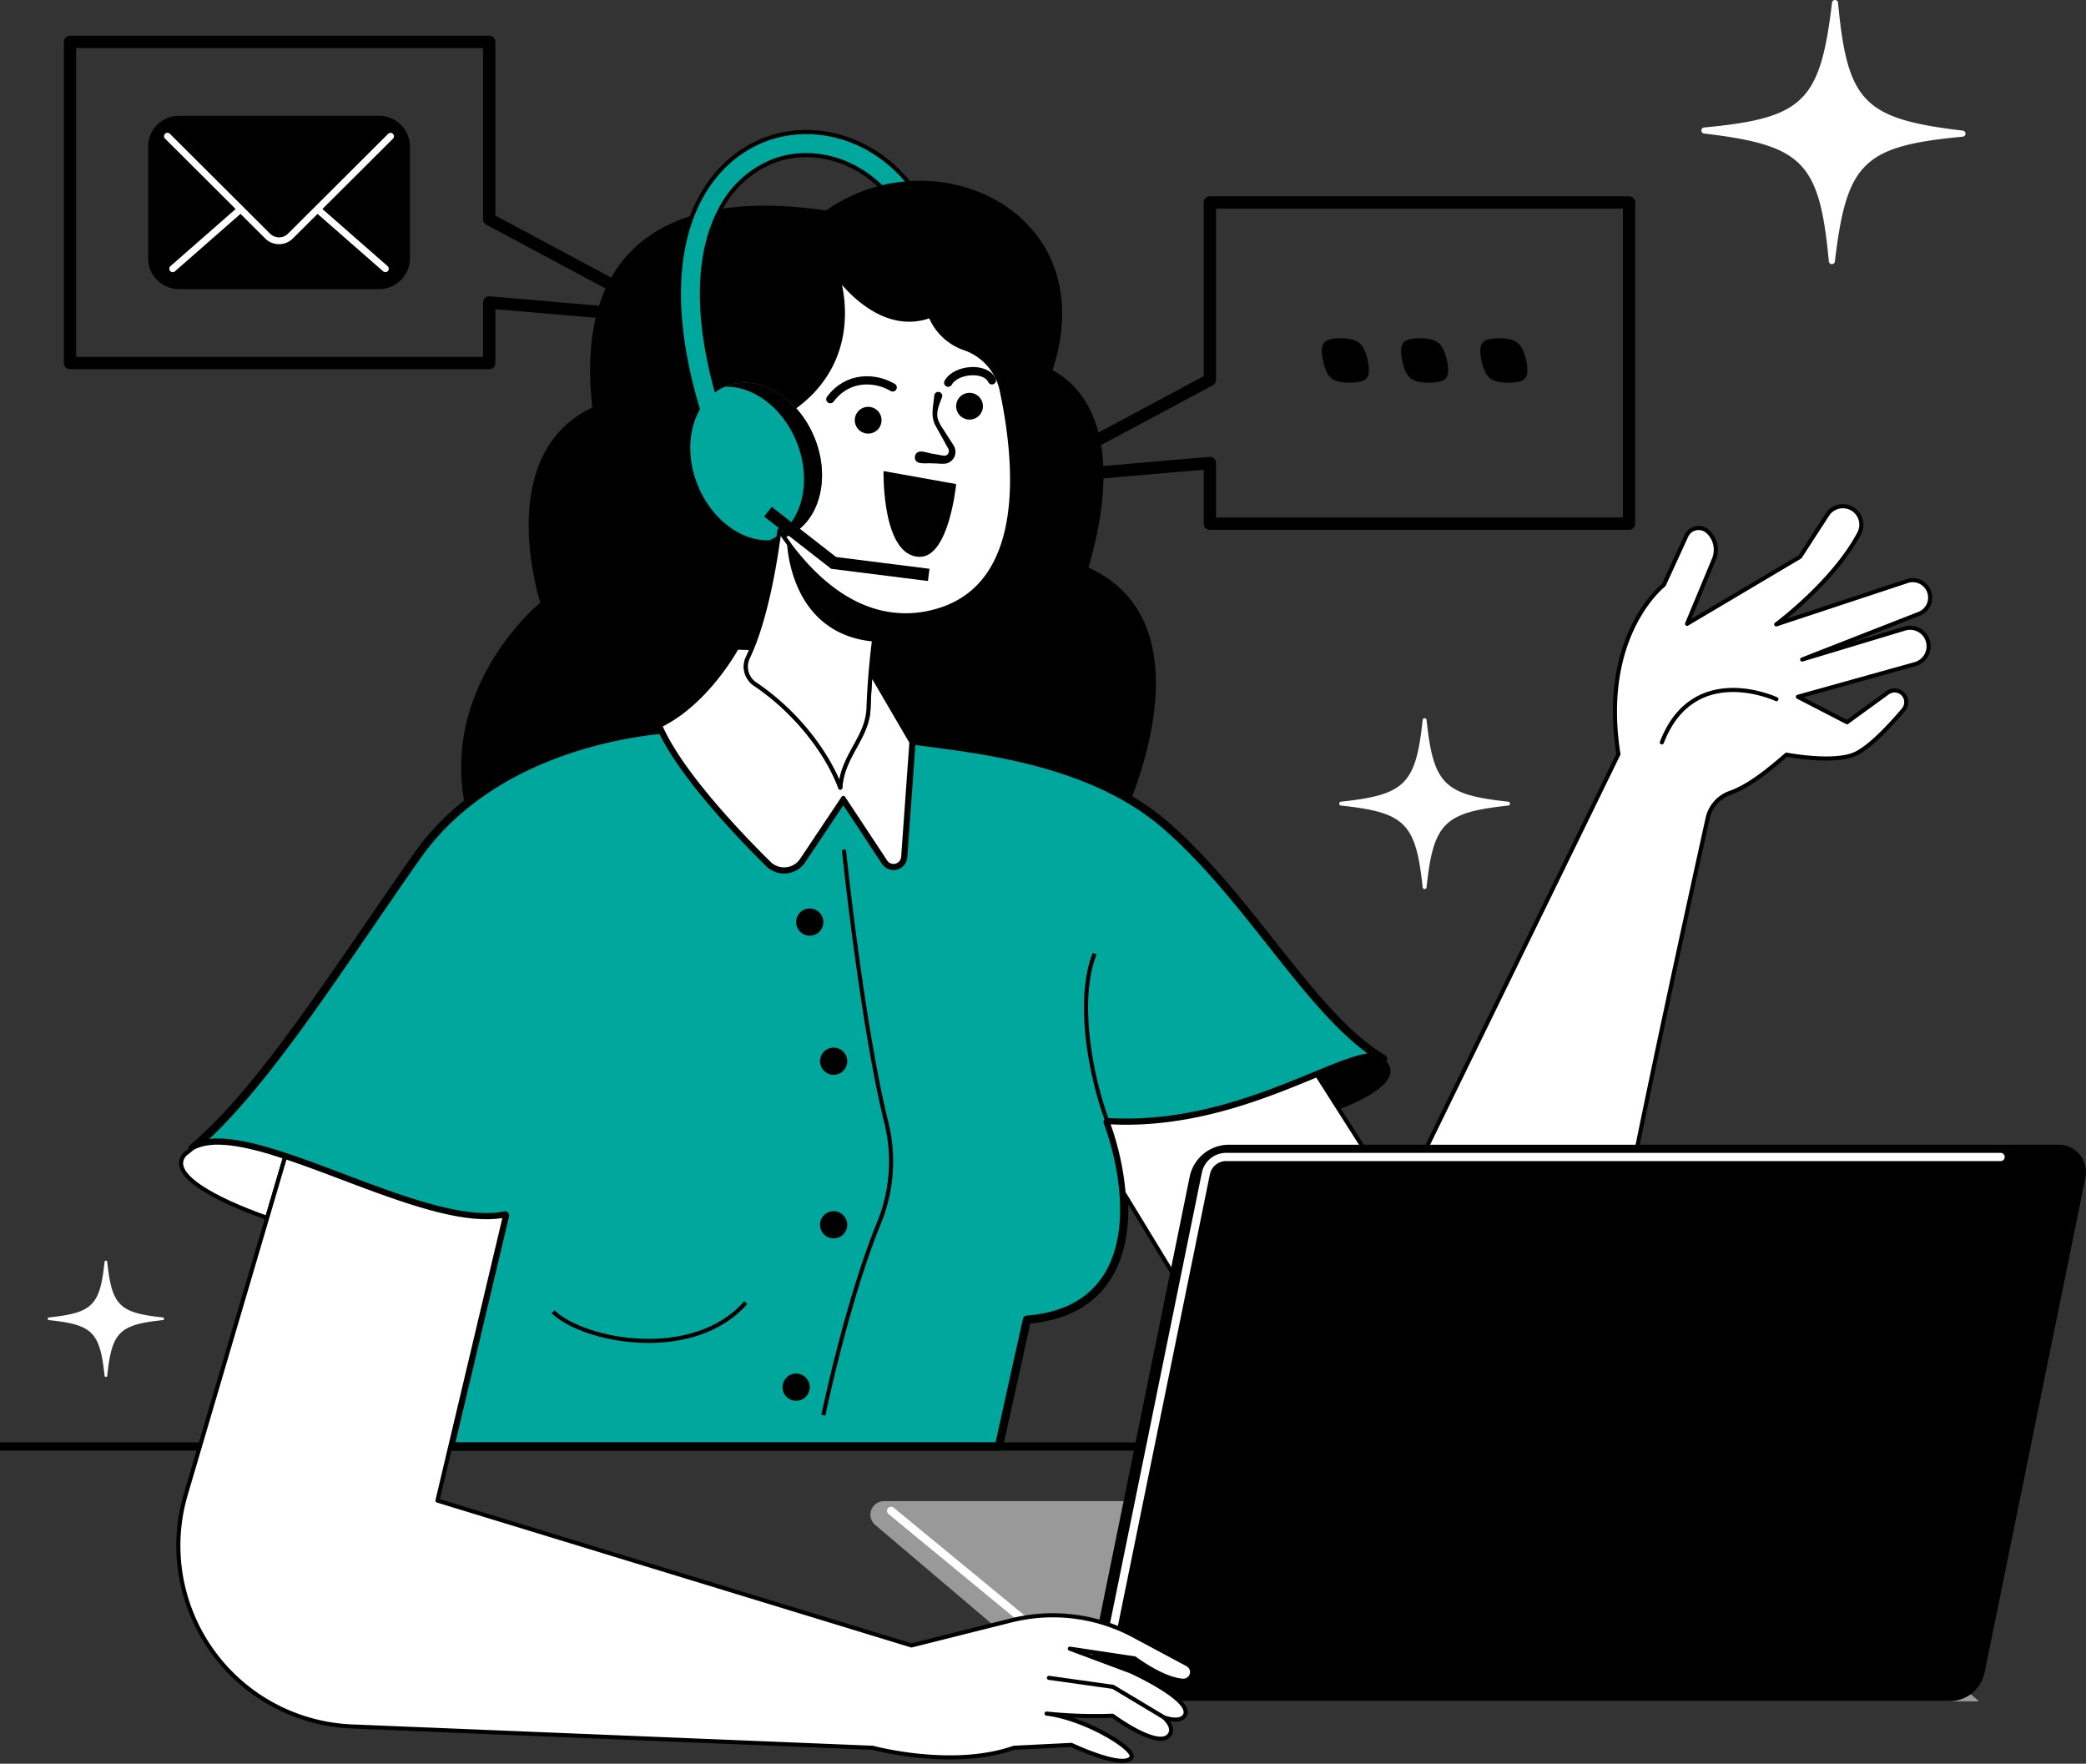 <svg id="Group_66" data-name="Group 66" xmlns="http://www.w3.org/2000/svg" xmlns:xlink="http://www.w3.org/1999/xlink" width="508.099" height="429.586" viewBox="0 0 508.099 429.586">
  <rect x="0" y="0" width="508.099" height="429.586" fill="#333333" stroke="none"/>
  <defs>
    <clipPath id="clip-path">
      <rect id="Rectangle_100" data-name="Rectangle 100" width="508.099" height="429.586" fill="none"/>
    </clipPath>
  </defs>
  <g id="Group_65" data-name="Group 65" clip-path="url(#clip-path)">
    <path id="Path_828" data-name="Path 828" d="M160.143,182.445c17.338-13.865,39.189-17.226,47.567-18.021-.16-.348-.318-.684-.459-1.021,11.46-5.525,18.7-18.959,18.7-18.959l3.707.113c3.472-8.482,5.523-20.081,6.656-28.676a80,80,0,0,1-6.413-11.721,67,67,0,0,1-3.643-11.7c33.5-10.382,24.511-37.615,24.2-38.552.525.74,10.317,14.314,22.618,9.708a13.843,13.843,0,0,0,8.468,7.959A13.83,13.83,0,0,1,290.4,81.5c.021.1.043.192.063.288,3.417,16.057,7.237,48.083-16.851,53.972a26.631,26.631,0,0,1-13.257-.047c-.336,2.088-.664,4.353-.974,6.769-.318,2.509-.609,5.177-.842,7.986l9.634,16.5c11.627,1.732,34.789,3.464,53.287,14.381,5.29-13.612,14.324-45.228-10.466-56.125,8.782-29.836.627-43.327-8.772-48.092,9.913-29.489-11.9-47.315-34.33-45.8a37.965,37.965,0,0,0-6.666,1.031,38.583,38.583,0,0,0-13.424,6.15c-9.447-1.432-18.3-1.648-26.083-.356-5.345,10.364-6.562,26.981,1.488,50.975l-5.317,1.779c-7.621-22.693-7.359-39.5-3.006-51.134-16.8,5.3-26.774,19.538-23.6,46.481C166.705,97.5,178.641,133.65,178.641,133.65s-24.116,19.426-18.5,48.795" transform="translate(-46.464 13.291)"/>
    <path id="Path_829" data-name="Path 829" d="M160.143,182.445c17.338-13.865,39.189-17.226,47.567-18.021-.16-.348-.318-.684-.459-1.021,11.46-5.525,18.7-18.959,18.7-18.959l3.707.113c3.472-8.482,5.523-20.081,6.656-28.676a80,80,0,0,1-6.413-11.721,67,67,0,0,1-3.643-11.7c33.5-10.382,24.511-37.615,24.2-38.552.525.74,10.317,14.314,22.618,9.708a13.843,13.843,0,0,0,8.468,7.959A13.83,13.83,0,0,1,290.4,81.5c.021.1.043.192.063.288,3.417,16.057,7.237,48.083-16.851,53.972a26.631,26.631,0,0,1-13.257-.047c-.336,2.088-.664,4.353-.974,6.769-.318,2.509-.609,5.177-.842,7.986l9.634,16.5c11.627,1.732,34.789,3.464,53.287,14.381,5.29-13.612,14.324-45.228-10.466-56.125,8.782-29.836.627-43.327-8.772-48.092,9.913-29.489-11.9-47.315-34.33-45.8a37.965,37.965,0,0,0-6.666,1.031,38.583,38.583,0,0,0-13.424,6.15c-9.447-1.432-18.3-1.648-26.083-.356-5.345,10.364-6.562,26.981,1.488,50.975l-5.317,1.779c-7.621-22.693-7.359-39.5-3.006-51.134-16.8,5.3-26.774,19.538-23.6,46.481C166.705,97.5,178.641,133.65,178.641,133.65S154.525,153.077,160.143,182.445Z" transform="translate(-46.464 13.291)" fill="none" stroke="#000" stroke-linecap="round" stroke-linejoin="round" stroke-width="1"/>
    <path id="Path_830" data-name="Path 830" d="M183.516,85.7a66.893,66.893,0,0,0,3.642,11.7,80.2,80.2,0,0,0,6.413,11.721c.73,1.123,1.527,2.256,2.359,3.39a.029.029,0,0,0,.01.019c5.337,7.143,12.6,14.061,21.673,16.42a26.625,26.625,0,0,0,13.256.047c24.089-5.888,20.269-37.915,16.852-53.972-.021-.1-.041-.191-.063-.288a13.836,13.836,0,0,0-8.854-9.923,13.843,13.843,0,0,1-8.468-7.959c-12.3,4.605-22.095-8.968-22.619-9.708.309.936,9.3,28.17-24.2,38.552" transform="translate(-3.724 20.054)" fill="#fff"/>
    <path id="Path_831" data-name="Path 831" d="M183.516,85.7a66.893,66.893,0,0,0,3.642,11.7,80.2,80.2,0,0,0,6.413,11.721c.73,1.123,1.527,2.256,2.359,3.39a.029.029,0,0,0,.01.019c5.337,7.143,12.6,14.061,21.673,16.42a26.625,26.625,0,0,0,13.256.047c24.089-5.888,20.269-37.915,16.852-53.972-.021-.1-.041-.191-.063-.288a13.836,13.836,0,0,0-8.854-9.923,13.843,13.843,0,0,1-8.468-7.959c-12.3,4.605-22.095-8.968-22.619-9.708C208.025,48.08,217.012,75.314,183.516,85.7Z" transform="translate(-3.724 20.054)" fill="none" stroke="#000" stroke-linecap="round" stroke-linejoin="round" stroke-width="1"/>
    <path id="Path_832" data-name="Path 832" d="M120.12,226.621c4.747-2.715,12.975-1.029,22.544,2.144,17.834,5.9,40.3,16.936,53.578,14.239l-13.35,56.284H316.514l6.843-30.893c19.5-1.517,24.753-15.832,23.526-30.942a66.857,66.857,0,0,0-3.866-17.179c20.634,1.236,38.58-6.347,51.012-11.469,7.714-3.174,13.294-5.392,16.074-3.951-17.2-10.176-32.008-38.7-52.97-56.882a59.482,59.482,0,0,0-8.921-6.366c-18.5-10.917-41.661-12.649-53.287-14.381l.3.515-1.451,20.232-.553,7.714a2.365,2.365,0,0,1-4.335,1.133l-5.841-8.847-4.41-6.666-4.456,6.666-5.646,8.444a5.2,5.2,0,0,1-7.976.815c-2.425-2.387-5.6-5.609-8.931-9.259-6.544-7.152-13.723-15.934-17.16-23.292-8.378.8-30.229,4.156-47.567,18.021a61.863,61.863,0,0,0-12.133,12.825c-19.557,27.87-37.982,57.333-54.646,71.094" transform="translate(-73.22 53.035)" fill="#00a79d"/>
    <path id="Path_833" data-name="Path 833" d="M120.12,226.621c4.747-2.715,12.975-1.029,22.544,2.144,17.834,5.9,40.3,16.936,53.578,14.239l-13.35,56.284H316.514l6.843-30.893c19.5-1.517,24.753-15.832,23.526-30.942a66.857,66.857,0,0,0-3.866-17.179c20.634,1.236,38.58-6.347,51.012-11.469,7.714-3.174,13.294-5.392,16.074-3.951-17.2-10.176-32.008-38.7-52.97-56.882a59.482,59.482,0,0,0-8.921-6.366c-18.5-10.917-41.661-12.649-53.287-14.381l.3.515-1.451,20.232-.553,7.714a2.365,2.365,0,0,1-4.335,1.133l-5.841-8.847-4.41-6.666-4.456,6.666-5.646,8.444a5.2,5.2,0,0,1-7.976.815c-2.425-2.387-5.6-5.609-8.931-9.259-6.544-7.152-13.723-15.934-17.16-23.292-8.378.8-30.229,4.156-47.567,18.021a61.863,61.863,0,0,0-12.133,12.825C155.208,183.4,136.784,212.859,120.12,226.621Z" transform="translate(-73.22 53.035)" fill="none" stroke="#000" stroke-linecap="round" stroke-linejoin="round" stroke-width="2"/>
    <path id="Path_834" data-name="Path 834" d="M207.176,94.6l5.318-1.779C204.442,68.83,205.659,52.213,211,41.849a24.649,24.649,0,0,1,13.716-12.442c8.032-2.789,18.115-.908,25.792,6.646a37.967,37.967,0,0,1,6.665-1.029c-9.437-11.647-23.4-14.707-34.3-10.915-7.687,2.668-14.83,8.94-18.705,19.359-4.353,11.637-4.615,28.442,3,51.135" transform="translate(-35.754 9.601)" fill="#00a79d"/>
    <path id="Path_835" data-name="Path 835" d="M207.176,94.6l5.318-1.779C204.442,68.83,205.659,52.213,211,41.849a24.649,24.649,0,0,1,13.716-12.442c8.032-2.789,18.115-.908,25.792,6.646a37.967,37.967,0,0,1,6.665-1.029c-9.437-11.647-23.4-14.707-34.3-10.915-7.687,2.668-14.83,8.94-18.705,19.359C199.818,55.105,199.556,71.91,207.176,94.6Z" transform="translate(-35.754 9.601)" fill="none" stroke="#000" stroke-linecap="round" stroke-linejoin="round" stroke-width="1"/>
    <path id="Path_836" data-name="Path 836" d="M200.717,129.62c.14.336.3.674.459,1.021,3.435,7.358,10.616,16.139,17.16,23.292,3.332,3.652,6.507,6.872,8.931,9.259a5.2,5.2,0,0,0,7.976-.814l5.644-8.445,4.457-6.665,4.409,6.665,5.843,8.847a2.364,2.364,0,0,0,4.335-1.133l.552-7.714,1.451-20.23-.3-.516L252,116.682c-.235,2.808-.422,5.757-.534,8.8-.271,7.19-6.337,11.431-6.862,19.285-2.64-7.331-9.727-17.779-20.709-25.2a5.113,5.113,0,0,1-1.816-6.433c.356-.75.7-1.545,1.039-2.359l-3.707-.113s-7.237,13.434-18.7,18.957" transform="translate(-39.93 47.072)" fill="#fff"/>
    <path id="Path_837" data-name="Path 837" d="M200.717,129.62c.14.336.3.674.459,1.021,3.435,7.358,10.616,16.139,17.16,23.292,3.332,3.652,6.507,6.872,8.931,9.259a5.2,5.2,0,0,0,7.976-.814l5.644-8.445,4.457-6.665,4.409,6.665,5.843,8.847a2.364,2.364,0,0,0,4.335-1.133l.552-7.714,1.451-20.23-.3-.516L252,116.682c-.235,2.808-.422,5.757-.534,8.8-.271,7.19-6.337,11.431-6.862,19.285-2.64-7.331-9.727-17.779-20.709-25.2a5.113,5.113,0,0,1-1.816-6.433c.356-.75.7-1.545,1.039-2.359l-3.707-.113S212.176,124.1,200.717,129.62Z" transform="translate(-39.93 47.072)" fill="none" stroke="#000" stroke-linecap="round" stroke-linejoin="round" stroke-width="1"/>
    <path id="Path_838" data-name="Path 838" d="M328.714,213.586l4.372-14.838c-9.567-3.174-17.8-4.859-22.544-2.144-.617.515-1.226,1-1.844,1.46l-.019.019c-4.4,4.878,7.583,11.114,20.035,15.5" transform="translate(-263.643 83.051)" fill="#fff"/>
    <path id="Path_839" data-name="Path 839" d="M328.714,213.586l4.372-14.838c-9.567-3.174-17.8-4.859-22.544-2.144-.617.515-1.226,1-1.844,1.46l-.019.019C304.279,202.96,316.262,209.2,328.714,213.586Z" transform="translate(-263.643 83.051)" fill="none" stroke="#000" stroke-linecap="round" stroke-linejoin="round" stroke-width="1"/>
    <path id="Path_840" data-name="Path 840" d="M118.856,185.013l5.318,8.37c5.579-2.125,15.231-6.619,11.86-11.366a3.006,3.006,0,0,0-1.1-.955c-2.779-1.441-8.36.777-16.074,3.951" transform="translate(201.955 76.827)"/>
    <path id="Path_841" data-name="Path 841" d="M206.074,93.015c.393,4.952,3.632,21.942,21.3,23.514.309-2.415.519-4.855.855-6.943-9.071-2.359-16.816-9.429-22.153-16.571" transform="translate(-13.859 39.566)"/>
    <path id="Path_842" data-name="Path 842" d="M210.769,83.664l-17.689-3.17s-.482,20.9,8.864,20.889c7.123-.006,8.824-17.719,8.824-17.719" transform="translate(22.126 34.24)"/>
    <line id="Line_34" data-name="Line 34" x1="446.582" transform="translate(0 352.323)" fill="none" stroke="#000" stroke-width="2"/>
    <path id="Path_843" data-name="Path 843" d="M217.8,90.34c4.081,10.114,13.766,15.74,21.63,12.566s10.933-13.946,6.85-24.059-13.765-15.74-21.63-12.566S213.721,80.226,217.8,90.34" transform="translate(-47.862 27.817)" fill="#00a79d"/>
    <path id="Path_844" data-name="Path 844" d="M233.463,79.818c-3.382-8.383-10.613-13.676-17.468-13.438.076-.033.15-.068.225-.1,7.865-3.173,17.549,2.453,21.631,12.566s1.013,20.886-6.852,24.06a12.221,12.221,0,0,1-4.162.872c7.7-3.29,10.666-13.944,6.625-23.96" transform="translate(-39.43 27.817)"/>
    <path id="Path_845" data-name="Path 845" d="M188.533,70.834a3.259,3.259,0,1,0,2.782-3.675,3.259,3.259,0,0,0-2.782,3.675" transform="translate(44.393 28.554)"/>
    <path id="Path_846" data-name="Path 846" d="M205.855,73.226a3.259,3.259,0,1,0,2.782-3.675,3.259,3.259,0,0,0-2.782,3.675" transform="translate(2.381 29.572)"/>
    <path id="Path_847" data-name="Path 847" d="M197.912,67.864c-.227,2.521-1.012,5.221.423,7.539l.708,1.281c.463.841,1.661,3,2.11,3.814a1.638,1.638,0,0,1,.319.969c-.229,1.266-1.156,1.1-2.262.869l-1.433-.268c-1.467-.073-3.948-1.551-4.573.517-.3,2.43,2.827,1.611,4.32,1.8,1.112-.021,1.9.165,3.149.051a2.913,2.913,0,0,0,1.961-4.4c-.6-.952-1.927-3-2.547-3.977a9.308,9.308,0,0,1-1.286-2.425c-.536-1.85.366-3.618.985-5.335a.974.974,0,1,0-1.876-.438" transform="translate(29.656 28.483)"/>
    <path id="Path_848" data-name="Path 848" d="M172.454,204c-4.389-11.739-7.549-29.994-3.16-41.053" transform="translate(97.342 69.311)" fill="none" stroke="#000" stroke-width="1"/>
    <path id="Path_849" data-name="Path 849" d="M209.2,145.21s4.42,42.614,10.362,66.548a39.474,39.474,0,0,1-1.842,24.4c-7.862,19.309-13.525,46.765-13.525,46.765" transform="translate(-3.645 61.768)" fill="none" stroke="#000" stroke-width="1"/>
    <path id="Path_850" data-name="Path 850" d="M275.974,222.577c-12.577,14.458-39.243,9.638-46.954,2.249" transform="translate(-94.313 94.677)" fill="none" stroke="#000" stroke-width="1"/>
    <path id="Path_851" data-name="Path 851" d="M215.769,158.553a3.313,3.313,0,1,0,3.313-3.313,3.313,3.313,0,0,0-3.313,3.313" transform="translate(-21.845 66.034)"/>
    <path id="Path_852" data-name="Path 852" d="M211.689,182.328A3.313,3.313,0,1,0,215,179.015a3.313,3.313,0,0,0-3.313,3.313" transform="translate(-11.949 76.147)"/>
    <path id="Path_853" data-name="Path 853" d="M211.689,210.278A3.313,3.313,0,1,0,215,206.965a3.313,3.313,0,0,0-3.313,3.313" transform="translate(-11.949 88.036)"/>
    <path id="Path_854" data-name="Path 854" d="M218.093,238.028a3.313,3.313,0,1,0,3.313-3.313,3.313,3.313,0,0,0-3.313,3.313" transform="translate(-27.481 99.84)"/>
    <path id="Path_855" data-name="Path 855" d="M219.112,66.721c-4.416-2.6-11.041-2.728-15.2,2.858" transform="translate(-1.667 27.646)" fill="none" stroke="#000" stroke-linecap="round" stroke-linejoin="round" stroke-width="2"/>
    <path id="Path_856" data-name="Path 856" d="M186.964,66.236c1.94-3.428,9.222-3.858,10.652-.573" transform="translate(43.991 26.976)" fill="none" stroke="#000" stroke-linecap="round" stroke-linejoin="round" stroke-width="2"/>
    <path id="Path_857" data-name="Path 857" d="M197.764,87.439l16,12.471,23.162,2.922" transform="translate(-10.713 37.194)" fill="none" stroke="#000" stroke-width="3"/>
    <path id="Path_858" data-name="Path 858" d="M79.215,97.065,115.2,77.8V34.6H217.3v78.23H115.2V98.059l-34.8,3A2.126,2.126,0,0,1,79.215,97.065Z" transform="translate(179.496 14.716)" fill="none" stroke="#000" stroke-linecap="round" stroke-linejoin="round" stroke-width="3"/>
    <path id="Path_859" data-name="Path 859" d="M102.294,68.627q-3.2,0-4.544-1.106t-2-4.232q-.68-3.2.221-4.347T100,57.8q3.2,0,4.59,1.145t2.064,4.347q.665,3.126-.245,4.232t-4.112,1.106" transform="translate(265.109 24.585)"/>
    <path id="Path_860" data-name="Path 860" d="M115.837,68.627q-3.2,0-4.544-1.106t-2-4.232q-.68-3.2.221-4.347t4.03-1.145q3.2,0,4.59,1.145t2.064,4.347q.665,3.126-.245,4.232t-4.112,1.106" transform="translate(232.262 24.585)"/>
    <path id="Path_861" data-name="Path 861" d="M129.38,68.627q-3.2,0-4.544-1.106t-2-4.232q-.68-3.2.221-4.347t4.03-1.145q3.2,0,4.59,1.145t2.064,4.347q.665,3.126-.245,4.232t-4.112,1.106" transform="translate(199.415 24.585)"/>
    <path id="Path_862" data-name="Path 862" d="M384.919,69.623,348.934,50.356V7.155h-102.1v78.23h102.1V70.617l34.8,3A2.126,2.126,0,0,0,384.919,69.623Z" transform="translate(-229.778 3.044)" fill="none" stroke="#000" stroke-linecap="round" stroke-linejoin="round" stroke-width="3"/>
    <path id="Path_863" data-name="Path 863" d="M293.921,62h48.765a7.5,7.5,0,0,0,7.5-7.5V27.291a7.5,7.5,0,0,0-7.5-7.5H293.921a7.5,7.5,0,0,0-7.5,7.5V54.5a7.5,7.5,0,0,0,7.5,7.5" transform="translate(-250.339 8.417)"/>
    <path id="Path_864" data-name="Path 864" d="M289.382,22.936a.835.835,0,0,1,1.182,0l24.4,24.324a3.1,3.1,0,0,0,4.367,0l24.4-24.324a.836.836,0,0,1,1.18,1.183L327.713,41.257l15.879,13.912a.835.835,0,0,1-1.1,1.257L326.527,42.438l-6.021,6a4.773,4.773,0,0,1-6.725,0l-6.021-6L291.8,56.425a.835.835,0,0,1-1.1-1.257l15.877-13.912-17.19-17.139a.834.834,0,0,1,0-1.182" transform="translate(-249.179 9.652)" fill="#fff"/>
    <path id="Path_865" data-name="Path 865" d="M26.632,236.512A66.871,66.871,0,0,1,30.5,253.69L68.563,316.2c15.559,25.558,53.3,23.358,65.881-3.792,7.442-16.055,13.939-32.664,16.467-46.032,6.15-32.541,18.1-86.859,21.869-103.9a8.475,8.475,0,0,1,5.429-6.142c4.746-1.685,9.466-5.607,13.772-9.323,0,0,10.934,2.105,16.328,0,3.829-1.5,9.3-7.546,12.17-10.945a2.851,2.851,0,0,0-3.857-4.146l-9.895,7.19-11.975-6.188,28.534-7.958a4.509,4.509,0,1,0-2.509-8.661L195.8,123.842l28.469-11.132a4.245,4.245,0,0,0-1.535-8.2,4.129,4.129,0,0,0-1.338.215l-31.915,10.559s13.969-10.344,20.222-22.2a4.506,4.506,0,0,0-1.787-6.011,4.439,4.439,0,0,0-2.2-.572,4.488,4.488,0,0,0-3.781,2.051l-6.656,10.27-27.515,16.326,6.544-15.728a6.016,6.016,0,0,0-1.488-6.741,3.307,3.307,0,0,0-5.242,1.058L162.1,105.67s-15.663,12.114-11.057,41.212L97.6,256.416l-14.633-23-5.318-8.37c-12.432,5.121-30.379,12.7-51.012,11.469" transform="translate(243.165 36.797)" fill="#fff"/>
    <path id="Path_866" data-name="Path 866" d="M26.632,236.512A66.871,66.871,0,0,1,30.5,253.69L68.563,316.2c15.559,25.558,53.3,23.358,65.881-3.792,7.442-16.055,13.939-32.664,16.467-46.032,6.15-32.541,18.1-86.859,21.869-103.9a8.475,8.475,0,0,1,5.429-6.142c4.746-1.685,9.466-5.607,13.772-9.323,0,0,10.934,2.105,16.328,0,3.829-1.5,9.3-7.546,12.17-10.945a2.851,2.851,0,0,0-3.857-4.146l-9.895,7.19-11.975-6.188,28.534-7.958a4.509,4.509,0,1,0-2.509-8.661L195.8,123.842l28.469-11.132a4.245,4.245,0,0,0-1.535-8.2,4.129,4.129,0,0,0-1.338.215l-31.915,10.559s13.969-10.344,20.222-22.2a4.506,4.506,0,0,0-1.787-6.011,4.439,4.439,0,0,0-2.2-.572,4.488,4.488,0,0,0-3.781,2.051l-6.656,10.27-27.515,16.326,6.544-15.728a6.016,6.016,0,0,0-1.488-6.741,3.307,3.307,0,0,0-5.242,1.058L162.1,105.67s-15.663,12.114-11.057,41.212L97.6,256.416l-14.633-23-5.318-8.37C65.212,230.165,47.266,237.748,26.632,236.512Z" transform="translate(243.165 36.797)" fill="none" stroke="#000" stroke-linecap="round" stroke-linejoin="round" stroke-width="1"/>
    <path id="Path_867" data-name="Path 867" d="M70.063,305.234H288.288L230.9,256.518H21.614a3.284,3.284,0,0,0-2.125,5.787Z" transform="translate(193.693 109.115)" fill="#999"/>
    <line id="Line_35" data-name="Line 35" x2="43.536" y2="35.851" transform="translate(217.049 367.992)" fill="none" stroke="#fff" stroke-linecap="round" stroke-linejoin="round" stroke-width="2"/>
    <path id="Path_868" data-name="Path 868" d="M18.324,305.235H236.55l-57.392-48.716H18.324Z" transform="translate(245.431 109.115)" fill="#999"/>
    <path id="Path_869" data-name="Path 869" d="M0,331.141H211.085a8.741,8.741,0,0,0,8.565-7L244.208,203.6a6.662,6.662,0,0,0-6.527-7.991H35.579a9.756,9.756,0,0,0-9.56,7.81Z" transform="translate(263.756 83.208)"/>
    <path id="Path_870" data-name="Path 870" d="M14.589,311.827,37.017,201.741A5.045,5.045,0,0,1,41.96,197.7H230.6" transform="translate(256.701 84.096)" fill="none" stroke="#fff" stroke-linecap="round" stroke-linejoin="round" stroke-width="2"/>
    <path id="Path_871" data-name="Path 871" d="M80.813,120.141s-20.186-9.479-27.91,10.532" transform="translate(351.88 50.15)" fill="none" stroke="#000" stroke-linecap="round" stroke-linejoin="round" stroke-width="1"/>
    <path id="Path_872" data-name="Path 872" d="M195.06,336.408,321.913,341.6s19.314,5.271,34.405,0l14-.7s12.77,6.058,14.614,3.043c1.17-1.92-11.065-9.493-20.671-10.673a113.979,113.979,0,0,0,16.065.525s10.522,7.78,13.555,5c2.107-1.929-1.058-4.605-1.058-4.605s3.933,1.48,5.093-.44c2.285-3.773-13.116-10.747-13.116-10.747L369.93,317.46l15.794,2.369s6.843,5.168,11.786,5.439a2.118,2.118,0,0,0,1.068-3.988l-13.126-7.021a41.723,41.723,0,0,0-29.836-3.67l-24.265,6.086L215.9,281.389l3.119-13.163,13.35-56.284c-13.276,2.7-35.744-8.341-53.578-14.239l-4.373,14.838L154.58,279.918a44.083,44.083,0,0,0,40.48,56.49" transform="translate(-109.345 84.097)" fill="#fff"/>
    <path id="Path_873" data-name="Path 873" d="M195.06,336.408,321.913,341.6s19.314,5.271,34.405,0l14-.7s12.77,6.058,14.614,3.043c1.17-1.92-11.065-9.493-20.671-10.673a113.979,113.979,0,0,0,16.065.525s10.522,7.78,13.555,5c2.107-1.929-1.058-4.605-1.058-4.605s3.933,1.48,5.093-.44c2.285-3.773-13.116-10.747-13.116-10.747L369.93,317.46l15.794,2.369s6.843,5.168,11.786,5.439a2.118,2.118,0,0,0,1.068-3.988l-13.126-7.021a41.723,41.723,0,0,0-29.836-3.67l-24.265,6.086L215.9,281.389l3.119-13.163,13.35-56.284c-13.276,2.7-35.744-8.341-53.578-14.239l-4.373,14.838L154.58,279.918A44.083,44.083,0,0,0,195.06,336.408Z" transform="translate(-109.345 84.097)" fill="none" stroke="#000" stroke-linecap="round" stroke-linejoin="round" stroke-width="1"/>
    <path id="Path_874" data-name="Path 874" d="M185.577,296.32l-12.371-7.415-15.622-2.2" transform="translate(97.907 121.957)" fill="none" stroke="#000" stroke-linecap="round" stroke-linejoin="round" stroke-width="1"/>
    <path id="Path_875" data-name="Path 875" d="M209.4,128.09c10.981,7.423,18.068,17.871,20.708,25.2.525-7.854,6.591-12.1,6.863-19.285.113-3.043.3-5.992.533-8.8s.525-5.476.842-7.986c-17.665-1.572-20.306-18.236-20.7-23.189a.029.029,0,0,1-.009-.019c-.834-1.132-1.629-2.265-2.359-3.388-1.133,8.594-3.183,20.193-6.656,28.676-.338.814-.684,1.609-1.039,2.359a5.107,5.107,0,0,0,1.816,6.431" transform="translate(-25.431 38.549)" fill="#fff"/>
    <path id="Path_876" data-name="Path 876" d="M209.4,128.09c10.981,7.423,18.068,17.871,20.708,25.2.525-7.854,6.591-12.1,6.863-19.285.113-3.043.3-5.992.533-8.8s.525-5.476.842-7.986c-17.665-1.572-20.306-18.236-20.7-23.189a.029.029,0,0,1-.009-.019c-.834-1.132-1.629-2.265-2.359-3.388-1.133,8.594-3.183,20.193-6.656,28.676-.338.814-.684,1.609-1.039,2.359A5.107,5.107,0,0,0,209.4,128.09Z" transform="translate(-25.431 38.549)" fill="none" stroke="#000" stroke-linecap="round" stroke-linejoin="round" stroke-width="1"/>
    <path id="Path_877" data-name="Path 877" d="M98.858,144.006c15.633,1.665,18.235,4.266,19.9,19.9a.478.478,0,0,0,.951,0c1.663-15.633,4.265-18.235,19.9-19.9a.478.478,0,0,0,0-.951c-15.633-1.665-18.235-4.266-19.9-19.9a.478.478,0,0,0-.951,0c-1.665,15.633-4.266,18.235-19.9,19.9a.478.478,0,0,0,0,.951" transform="translate(227.767 52.205)" fill="#fff"/>
    <path id="Path_878" data-name="Path 878" d="M328.726,229.9c10.646,1.133,12.418,2.9,13.551,13.551a.326.326,0,0,0,.648,0c1.133-10.646,2.9-12.418,13.551-13.551a.325.325,0,0,0,0-.647c-10.646-1.133-12.418-2.9-13.551-13.552a.326.326,0,0,0-.648,0c-1.133,10.648-2.9,12.419-13.551,13.552a.325.325,0,0,0,0,.647" transform="translate(-316.808 91.628)" fill="#fff"/>
    <path id="Path_879" data-name="Path 879" d="M21.24,32.52c24.146,2.871,28.12,6.943,30.4,31.151a.74.74,0,0,0,1.471.019c2.869-24.147,6.942-28.12,31.151-30.4a.74.74,0,0,0,.019-1.471C60.132,28.952,56.158,24.88,53.881.67A.74.74,0,0,0,52.41.651c-2.871,24.147-6.943,28.12-31.151,30.4a.74.74,0,0,0-.019,1.471" transform="translate(393.822 0)" fill="#fff"/>
  </g>
</svg>
